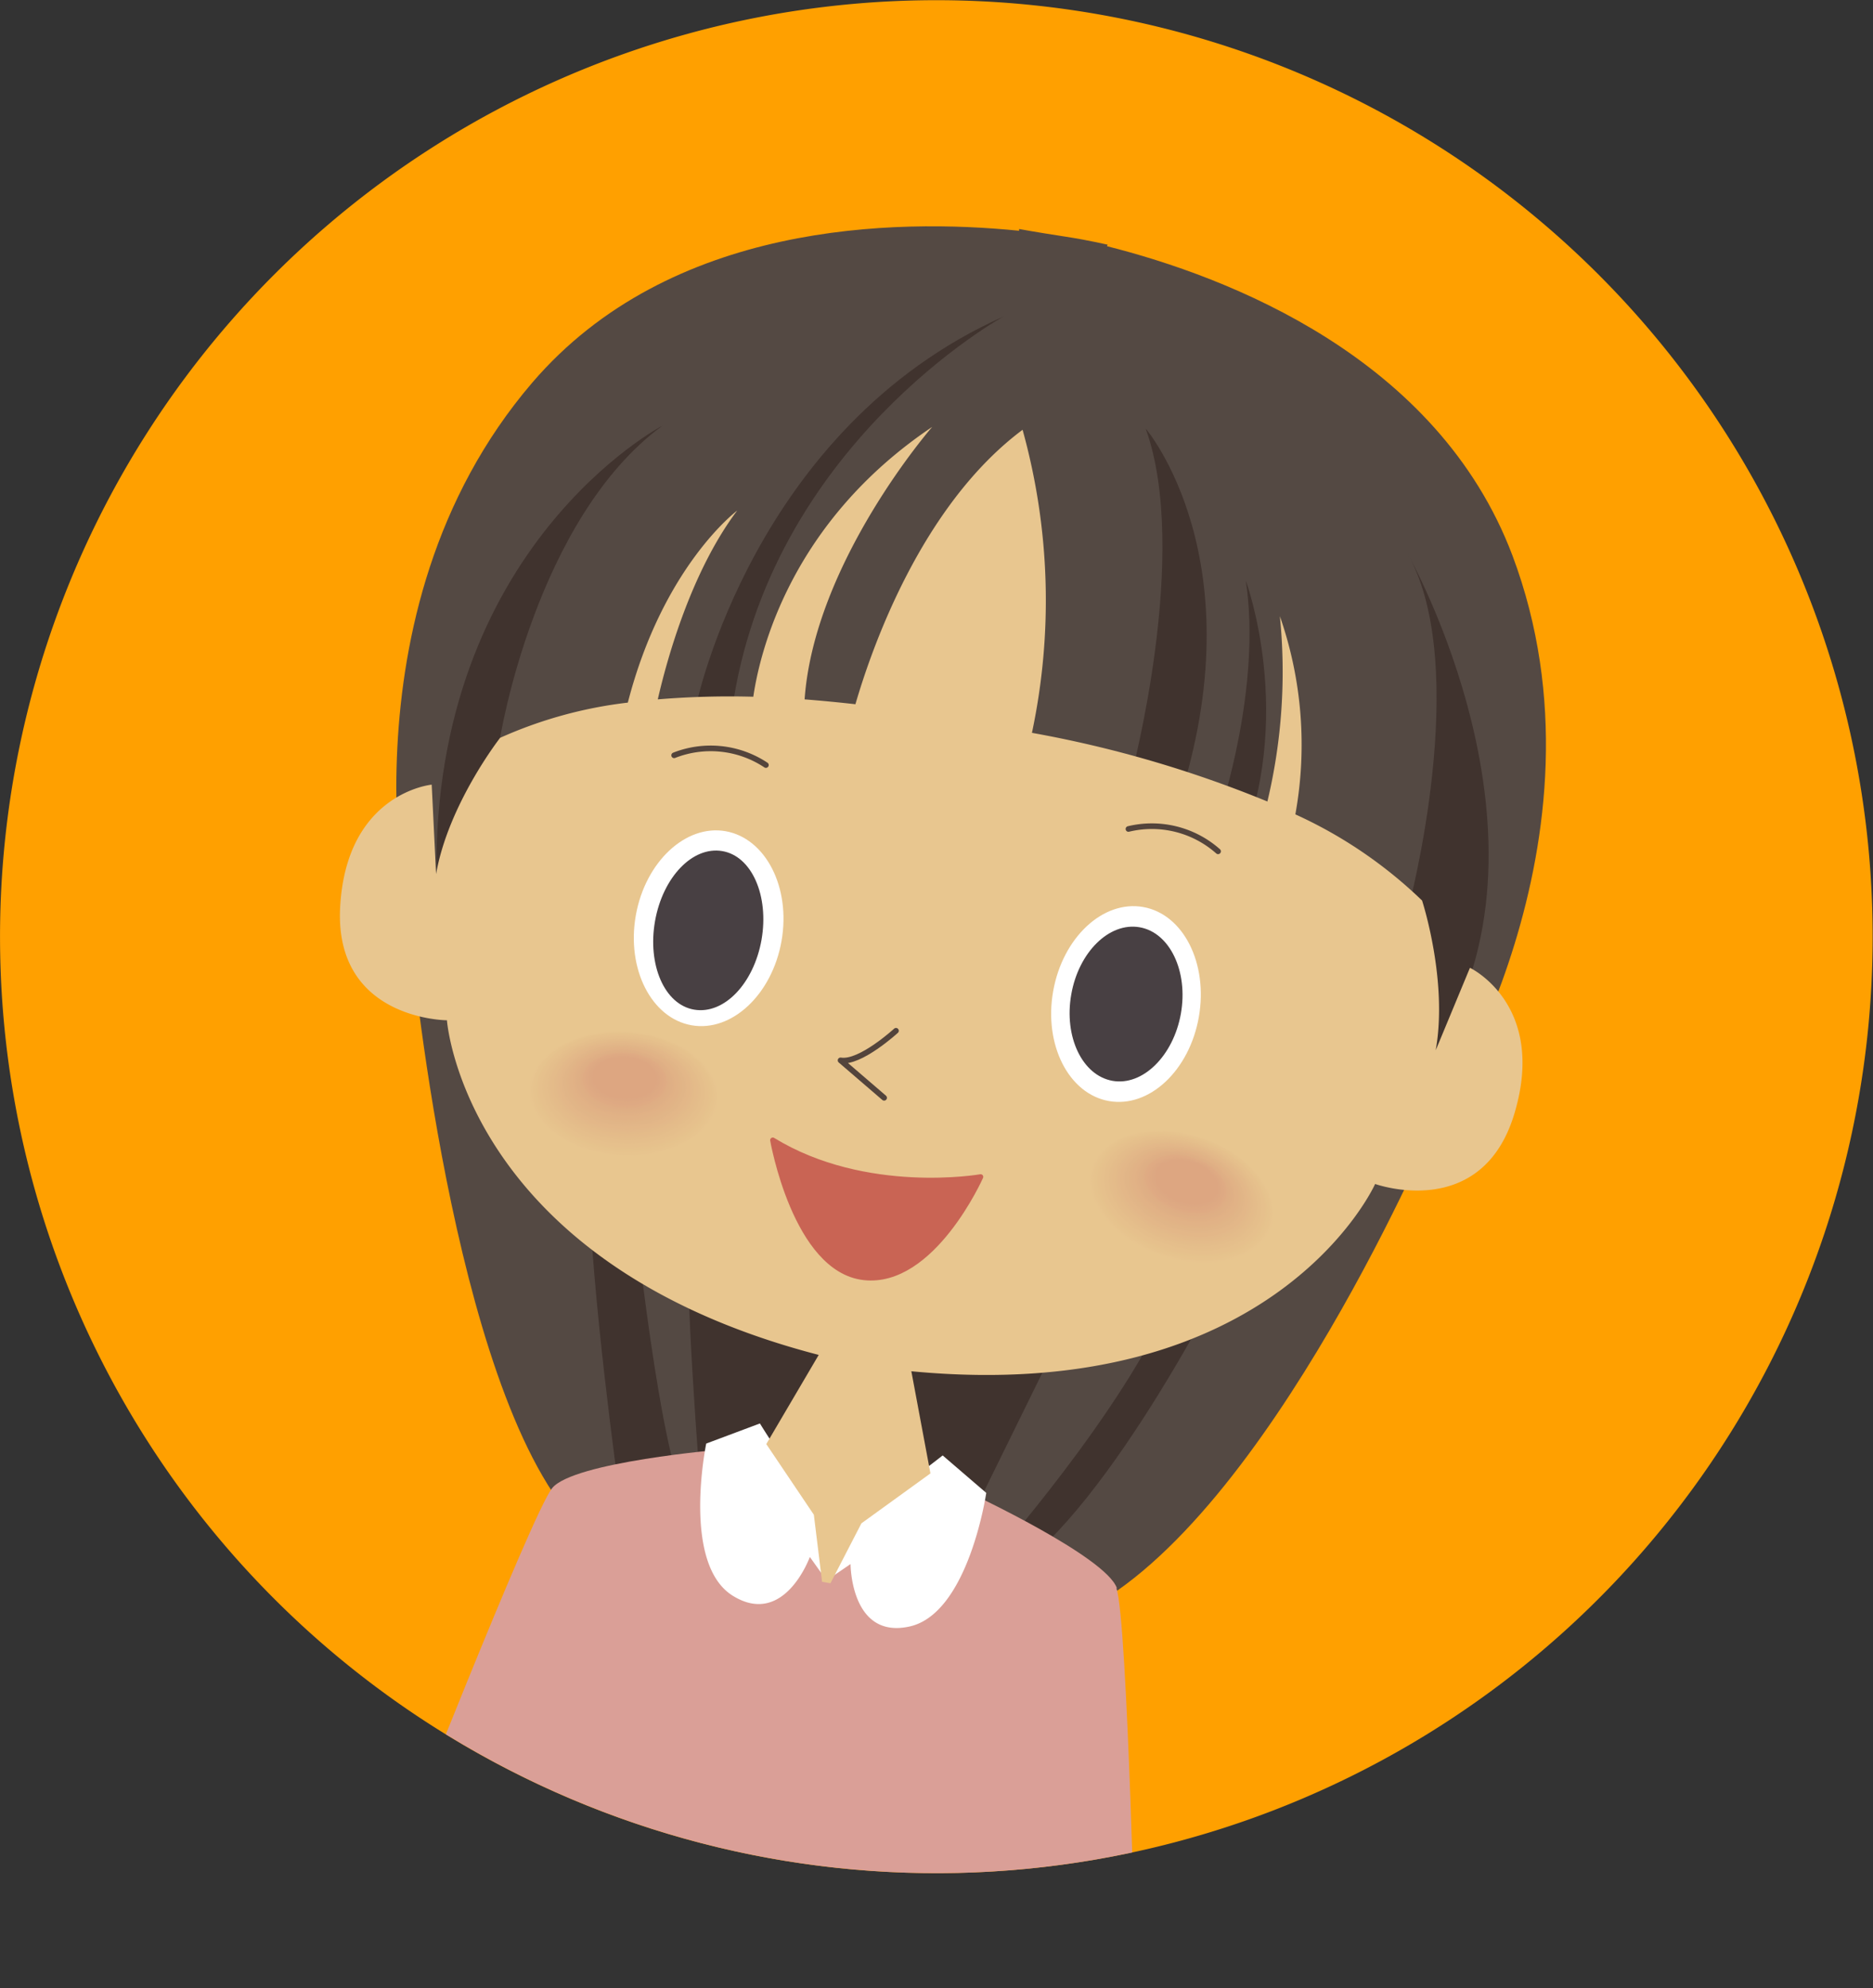 <svg xmlns="http://www.w3.org/2000/svg" xmlns:xlink="http://www.w3.org/1999/xlink" viewBox="0 0 150.03 159.21"><rect x="0" y="0" width="150.03" height="159.21" fill="#333333" stroke="none"/><defs><style>.cls-1,.cls-47,.cls-9{fill:none;}.cls-2{fill:#ffa000;}.cls-3{clip-path:url(#clip-path);}.cls-4{fill:#544943;}.cls-5{fill:#40332e;}.cls-6{fill:#da9f97;}.cls-7{fill:#fff;}.cls-8{fill:#e8c68f;}.cls-9{stroke:#53443c;stroke-width:0.45px;}.cls-47,.cls-9{stroke-linecap:round;stroke-linejoin:round;}.cls-10{fill:#e8c58f;}.cls-11{fill:#e7c48e;}.cls-12{fill:#e7c38d;}.cls-13{fill:#e6c38d;}.cls-14{fill:#e6c28c;}.cls-15{fill:#e6c18c;}.cls-16{fill:#e6c08c;}.cls-17{fill:#e5bf8b;}.cls-18{fill:#e5be8b;}.cls-19{fill:#e4bd8a;}.cls-20{fill:#e4bc8a;}.cls-21{fill:#e4bb8a;}.cls-22{fill:#e4bb89;}.cls-23{fill:#e3ba89;}.cls-24{fill:#e3b989;}.cls-25{fill:#e3b889;}.cls-26{fill:#e3b788;}.cls-27{fill:#e2b688;}.cls-28{fill:#e1b587;}.cls-29{fill:#e1b486;}.cls-30{fill:#e1b386;}.cls-31{fill:#e1b286;}.cls-32{fill:#e1b185;}.cls-33{fill:#e0b085;}.cls-34{fill:#dfaf85;}.cls-35{fill:#dfaf84;}.cls-36{fill:#dfae84;}.cls-37{fill:#dfad84;}.cls-38{fill:#dfab83;}.cls-39{fill:#dfaa83;}.cls-40{fill:#dea983;}.cls-41{fill:#dea982;}.cls-42{fill:#dda882;}.cls-43{fill:#dda782;}.cls-44{fill:#dda681;}.cls-45{fill:#484043;}.cls-46{fill:#c96454;}.cls-47{stroke:#c96454;stroke-width:0.42px;}</style><clipPath id="clip-path"><path class="cls-1" d="M1.15,62A75,75,0,1,0,88,1.15,75,75,0,0,0,1.15,62"/></clipPath></defs><title>アセット 4</title><g id="レイヤー_2" data-name="レイヤー 2"><g id="bg-students"><path class="cls-2" d="M148.87,88A75,75,0,1,1,88,1.15,75,75,0,0,1,148.87,88"/><g class="cls-3"><path class="cls-4" d="M121.15,44.49c-6-15.88-22.8-22.33-32.47-24.77,0-.09.06-.14.07-.12s-1.32-.33-3.55-.67-3.57-.59-3.57-.59,0,.05,0,.14c-9.92-1-27.95-.72-39,12.17-15.83,18.49-9.73,44.53-9.73,44.53S36.12,111,46.1,121.9l18.31,3.22,4,.71,18.31,3.23c14.94-7.49,28.34-39.41,28.34-39.41s14.65-22.37,6.09-45.16"/><path class="cls-5" d="M49.54,119.09s-2.19-15.63-2.37-24.46l3.31-.6s2.07,20.86,4.29,25.72l1.37-.16s-1.46-18.25-.85-20.24,30.33,6.26,30.33,6.26L77,123.15l3.35.72s11.41-13.1,14.12-21.68l4.19-1S89,120.78,80.81,126.05s-31.27-7-31.27-7"/><path class="cls-5" d="M40.06,59.09s2.82-17.5,13-25c0,0-18.41,9.63-18.1,36"/><path class="cls-5" d="M90.62,62.09s4.74-17.81,1.15-27.77c0,0,9,10.51,2.57,30.14l3.38.59s3.37-10,2.07-18.55c0,0,4.08,11-.67,22"/><path class="cls-5" d="M112.82,72.71s5.12-19.2-.08-28.39c0,0,13,22.91,2.23,39.8"/><path class="cls-5" d="M55.77,56.47s4.58-22.18,24.61-31.12c0,0-18.81,10.34-21.76,31.63"/><path class="cls-6" d="M89.46,127.18c-.9-2.53-11.77-7.6-11.77-7.6l-10-1.1-9.81-2.4s-12,1-13.66,3.11-12.43,29.57-12.43,29.57l27.9,4.92,3.49.61L91,159.21s-.68-29.51-1.57-32"/><path class="cls-7" d="M79,119.56l-3.49-3a70.19,70.19,0,0,1-7.6,5.22l-1.3,2.36-.41-2.66A70.46,70.46,0,0,1,60.87,114l-4.3,1.61s-2,9.63,2.13,12.19,6.17-3.11,6.17-3.11l.84,1.18.51.71.71-.5,1.2-.82s0,6.05,4.73,5S79,119.56,79,119.56"/><path class="cls-8" d="M117.74,77.52,115,84.12c1-5.6-1.09-12-1.09-12a36.14,36.14,0,0,0-10.15-6.9,31.27,31.27,0,0,0-1.24-15.87,44.7,44.7,0,0,1-1,14.84,92.69,92.69,0,0,0-18.86-5.5,51.07,51.07,0,0,0-.75-24.27C73.77,40.5,69.8,52,68.52,56.4c-1.32-.15-2.68-.28-4.07-.39.78-11,10.22-21.82,10.22-21.82-11.33,7.61-13.8,18-14.33,21.61a69.87,69.87,0,0,0-7.65.21c.71-3.11,2.64-10.18,6.36-15.12,0,0-5.93,4.42-8.76,15.38a34.78,34.78,0,0,0-10.23,2.82S35.91,64.4,34.93,70l-.35-7.16s-6.8.64-7.33,9.74,8.55,9.13,8.55,9.13,1.39,19.43,29.78,26.8l-4.2,7.14,3.81,5.66.66,5.37.67.12L69,122l5.53-4L73,109.82c29.2,2.79,37.15-15,37.15-15s8.55,3.08,11.16-5.65-3.56-11.66-3.56-11.66"/><path class="cls-9" d="M54,60.49a8,8,0,0,1,7.35.78"/><path class="cls-9" d="M97.57,68.18a8,8,0,0,0-7.18-1.79"/><path class="cls-8" d="M102,98.34c-.89,2.71-4.93,3.8-9,2.45s-6.67-4.64-5.78-7.34,4.94-3.8,9-2.45,6.68,4.64,5.78,7.34"/><path class="cls-8" d="M101.92,98.27c-.88,2.66-4.85,3.74-8.87,2.41s-6.56-4.56-5.69-7.22,4.86-3.74,8.88-2.41,6.56,4.56,5.68,7.22"/><path class="cls-10" d="M101.81,98.2c-.86,2.62-4.77,3.68-8.72,2.37s-6.46-4.49-5.59-7.1,4.77-3.68,8.72-2.37,6.46,4.49,5.59,7.1"/><path class="cls-11" d="M101.7,98.13c-.85,2.58-4.69,3.62-8.58,2.33s-6.35-4.41-5.49-7,4.69-3.61,8.57-2.33,6.35,4.41,5.5,7"/><path class="cls-12" d="M101.59,98.07c-.83,2.52-4.61,3.55-8.43,2.28s-6.24-4.33-5.4-6.86,4.61-3.55,8.43-2.29,6.24,4.34,5.4,6.87"/><path class="cls-13" d="M101.48,98c-.82,2.48-4.53,3.48-8.28,2.24S87.06,96,87.89,93.5s4.53-3.49,8.28-2.25,6.13,4.26,5.31,6.75"/><path class="cls-14" d="M101.37,97.93c-.81,2.43-4.45,3.42-8.14,2.2S87.21,96,88,93.51s4.45-3.43,8.14-2.21,6,4.19,5.21,6.63"/><path class="cls-15" d="M101.26,97.86c-.79,2.39-4.37,3.36-8,2.16s-5.92-4.11-5.12-6.5,4.37-3.36,8-2.17,5.91,4.11,5.12,6.51"/><path class="cls-16" d="M101.15,97.79c-.78,2.35-4.29,3.3-7.84,2.12s-5.81-4-5-6.38,4.29-3.3,7.84-2.13,5.81,4,5,6.39"/><path class="cls-16" d="M101,97.72c-.76,2.3-4.21,3.24-7.7,2.08s-5.69-4-4.93-6.26,4.21-3.24,7.69-2.08,5.7,4,4.94,6.26"/><path class="cls-17" d="M100.93,97.65c-.75,2.26-4.13,3.17-7.55,2s-5.59-3.88-4.84-6.14,4.13-3.18,7.55-2,5.59,3.89,4.84,6.15"/><path class="cls-18" d="M100.82,97.58c-.73,2.21-4,3.11-7.4,2s-5.48-3.8-4.75-6,4-3.12,7.4-2,5.49,3.8,4.75,6"/><path class="cls-18" d="M100.71,97.51c-.72,2.17-4,3-7.25,2s-5.38-3.73-4.66-5.9,4-3,7.26-2,5.37,3.73,4.65,5.9"/><path class="cls-19" d="M100.6,97.44c-.7,2.13-3.89,3-7.11,1.92s-5.26-3.65-4.56-5.78,3.89-3,7.11-1.92,5.27,3.65,4.56,5.78"/><path class="cls-20" d="M100.49,97.37c-.69,2.08-3.8,2.93-7,1.88s-5.16-3.58-4.47-5.66,3.81-2.93,7-1.88,5.16,3.58,4.47,5.66"/><path class="cls-21" d="M100.38,97.3c-.67,2-3.72,2.86-6.81,1.84s-5.06-3.5-4.38-5.54,3.73-2.86,6.82-1.84,5,3.5,4.37,5.54"/><path class="cls-22" d="M100.27,97.23c-.66,2-3.65,2.8-6.67,1.8s-4.94-3.43-4.28-5.42S93,90.81,96,91.81s4.94,3.43,4.28,5.42"/><path class="cls-23" d="M100.16,97.16c-.64,2-3.56,2.74-6.52,1.76s-4.84-3.35-4.19-5.3S93,90.88,96,91.86s4.84,3.35,4.19,5.3"/><path class="cls-24" d="M100.05,97.09c-.63,1.91-3.48,2.68-6.37,1.72s-4.73-3.28-4.1-5.18S93.07,91,96,91.91s4.72,3.28,4.09,5.18"/><path class="cls-25" d="M99.94,97c-.62,1.86-3.4,2.61-6.23,1.68s-4.62-3.2-4-5.06S93.11,91,95.94,92s4.62,3.2,4,5.06"/><path class="cls-26" d="M99.83,97c-.6,1.82-3.32,2.55-6.08,1.64s-4.51-3.13-3.91-4.94S93.16,91.1,95.92,92s4.51,3.13,3.91,4.94"/><path class="cls-26" d="M99.72,96.88c-.58,1.78-3.24,2.49-5.94,1.6s-4.4-3-3.81-4.82,3.25-2.49,5.94-1.6,4.4,3,3.81,4.82"/><path class="cls-27" d="M99.61,96.81c-.57,1.73-3.16,2.43-5.79,1.56s-4.29-3-3.72-4.7,3.17-2.43,5.79-1.56,4.29,3,3.72,4.7"/><path class="cls-28" d="M99.5,96.74c-.55,1.69-3.08,2.36-5.64,1.52s-4.19-2.9-3.63-4.58,3.09-2.37,5.65-1.52,4.18,2.9,3.62,4.58"/><path class="cls-28" d="M99.39,96.67c-.54,1.64-3,2.3-5.49,1.48s-4.08-2.82-3.54-4.46,3-2.3,5.5-1.48,4.07,2.82,3.53,4.46"/><path class="cls-29" d="M99.28,96.6c-.53,1.6-2.92,2.24-5.35,1.44s-4-2.75-3.44-4.34,2.92-2.24,5.35-1.44,4,2.75,3.44,4.34"/><path class="cls-30" d="M99.17,96.53c-.51,1.55-2.84,2.18-5.2,1.4s-3.86-2.67-3.35-4.22,2.84-2.18,5.21-1.4,3.85,2.67,3.34,4.22"/><path class="cls-31" d="M99.06,96.47c-.5,1.5-2.76,2.11-5.06,1.35s-3.74-2.6-3.25-4.1,2.77-2.12,5.06-1.36,3.75,2.6,3.25,4.11"/><path class="cls-31" d="M99,96.4c-.48,1.46-2.68,2-4.91,1.31s-3.64-2.52-3.16-4,2.69-2,4.91-1.32,3.65,2.52,3.16,4"/><path class="cls-32" d="M98.84,96.33c-.47,1.41-2.6,2-4.76,1.27S90.55,95.15,91,93.74s2.6-2,4.77-1.28,3.53,2.45,3.06,3.87"/><path class="cls-33" d="M98.73,96.26c-.45,1.37-2.52,1.92-4.61,1.23s-3.43-2.37-3-3.74,2.53-1.93,4.62-1.23,3.43,2.36,3,3.74"/><path class="cls-34" d="M98.62,96.19c-.44,1.33-2.44,1.86-4.47,1.19s-3.32-2.3-2.88-3.62,2.44-1.87,4.47-1.19,3.32,2.29,2.88,3.62"/><path class="cls-35" d="M98.51,96.12c-.42,1.28-2.36,1.8-4.32,1.15S91,95.05,91.4,93.77s2.36-1.8,4.33-1.16,3.21,2.22,2.78,3.51"/><path class="cls-36" d="M98.4,96.05c-.41,1.24-2.28,1.73-4.17,1.11s-3.11-2.14-2.7-3.38,2.28-1.74,4.18-1.11,3.1,2.14,2.69,3.38"/><path class="cls-37" d="M98.29,96c-.39,1.19-2.2,1.67-4,1.07s-3-2.07-2.6-3.27,2.2-1.67,4-1.06,3,2.06,2.6,3.26"/><path class="cls-38" d="M98.18,95.91c-.38,1.15-2.12,1.61-3.88,1s-2.89-2-2.51-3.14,2.12-1.62,3.89-1,2.88,2,2.5,3.14"/><path class="cls-39" d="M98.07,95.84c-.36,1.11-2,1.55-3.73,1s-2.78-1.92-2.42-3,2-1.55,3.74-1,2.78,1.91,2.41,3"/><path class="cls-40" d="M98,95.77c-.35,1.06-2,1.49-3.59,1s-2.67-1.84-2.32-2.9,2-1.49,3.59-.95,2.67,1.84,2.32,2.9"/><path class="cls-41" d="M97.85,95.7c-.33,1-1.88,1.42-3.44.91s-2.56-1.77-2.22-2.78,1.87-1.43,3.44-.91,2.56,1.76,2.22,2.78"/><path class="cls-42" d="M97.74,95.63c-.32,1-1.8,1.36-3.29.87S92,94.81,92.32,93.84s1.79-1.37,3.29-.87,2.45,1.69,2.13,2.66"/><path class="cls-43" d="M97.63,95.56c-.3.93-1.72,1.3-3.15.83s-2.34-1.62-2-2.55,1.71-1.29,3.15-.82,2.34,1.61,2,2.54"/><path class="cls-44" d="M97.52,95.49c-.29.89-1.63,1.24-3,.79s-2.24-1.54-1.94-2.43,1.63-1.23,3-.78,2.23,1.54,1.94,2.42"/><path class="cls-44" d="M97.41,95.42c-.28.84-1.56,1.17-2.85.74s-2.13-1.45-1.85-2.3,1.56-1.17,2.85-.74,2.13,1.46,1.85,2.3"/><path class="cls-8" d="M57.73,88.07c-.16,2.84-3.78,5-8.08,4.7S42,90,42.17,87.16s3.79-4.94,8.08-4.69,7.65,2.76,7.48,5.6"/><path class="cls-8" d="M57.61,88c-.16,2.8-3.72,4.87-8,4.62s-7.52-2.71-7.36-5.51,3.73-4.86,8-4.62,7.52,2.71,7.36,5.51"/><path class="cls-10" d="M57.49,88c-.17,2.75-3.66,4.79-7.82,4.54s-7.4-2.66-7.24-5.41,3.66-4.79,7.82-4.55,7.4,2.67,7.24,5.42"/><path class="cls-11" d="M57.36,88c-.16,2.71-3.6,4.71-7.68,4.47s-7.28-2.62-7.12-5.33,3.6-4.7,7.69-4.46,7.27,2.62,7.11,5.32"/><path class="cls-12" d="M57.24,87.91c-.16,2.66-3.54,4.63-7.56,4.39s-7.15-2.58-7-5.23,3.53-4.62,7.55-4.39,7.15,2.58,7,5.23"/><path class="cls-13" d="M57.11,87.88c-.15,2.61-3.47,4.53-7.42,4.31s-7-2.53-6.87-5.15,3.47-4.54,7.42-4.31,7,2.54,6.87,5.15"/><path class="cls-14" d="M57,87.84c-.15,2.56-3.41,4.46-7.29,4.23S42.8,89.58,43,87s3.41-4.46,7.29-4.23,6.9,2.48,6.75,5"/><path class="cls-15" d="M56.86,87.8c-.14,2.51-3.35,4.37-7.16,4.15s-6.77-2.44-6.63-5,3.36-4.38,7.16-4.16,6.78,2.44,6.63,5"/><path class="cls-16" d="M56.74,87.76c-.14,2.47-3.29,4.3-7,4.08S43.06,89.44,43.2,87s3.29-4.29,7-4.08,6.65,2.4,6.51,4.87"/><path class="cls-16" d="M56.62,87.72c-.14,2.42-3.23,4.22-6.9,4S43.19,89.37,43.33,87s3.23-4.22,6.9-4,6.53,2.35,6.39,4.77"/><path class="cls-17" d="M56.49,87.68c-.14,2.38-3.17,4.14-6.77,3.93s-6.4-2.31-6.26-4.69,3.17-4.13,6.77-3.92,6.4,2.3,6.26,4.68"/><path class="cls-18" d="M56.37,87.64c-.14,2.33-3.11,4.06-6.64,3.85s-6.28-2.26-6.14-4.59,3.1-4.05,6.63-3.85,6.28,2.26,6.15,4.59"/><path class="cls-18" d="M56.24,87.6c-.13,2.29-3,4-6.5,3.77s-6.16-2.21-6-4.5,3-4,6.5-3.76,6.16,2.21,6,4.49"/><path class="cls-19" d="M56.12,87.57c-.13,2.23-3,3.89-6.37,3.69s-6-2.17-5.91-4.41,3-3.89,6.38-3.69,6,2.17,5.9,4.41"/><path class="cls-20" d="M56,87.53c-.13,2.19-2.93,3.81-6.25,3.61S43.85,89,44,86.83s2.92-3.81,6.25-3.62,5.9,2.13,5.78,4.32"/><path class="cls-21" d="M55.87,87.49C55.75,89.63,53,91.22,49.76,91S44,89,44.1,86.8s2.86-3.73,6.11-3.54,5.78,2.08,5.66,4.23"/><path class="cls-22" d="M55.75,87.45c-.13,2.1-2.8,3.65-6,3.46s-5.66-2-5.54-4.13,2.8-3.65,6-3.46,5.66,2,5.54,4.13"/><path class="cls-23" d="M55.62,87.41c-.12,2-2.73,3.57-5.84,3.39s-5.54-2-5.42-4,2.74-3.56,5.85-3.38,5.53,2,5.41,4"/><path class="cls-24" d="M55.5,87.37c-.12,2-2.68,3.49-5.72,3.31s-5.41-2-5.29-4,2.67-3.48,5.71-3.31,5.41,2,5.3,4"/><path class="cls-25" d="M55.37,87.33c-.11,2-2.61,3.41-5.58,3.23s-5.29-1.9-5.17-3.85,2.61-3.41,5.58-3.23,5.29,1.9,5.17,3.85"/><path class="cls-26" d="M55.25,87.29c-.11,1.91-2.55,3.33-5.46,3.16s-5.16-1.86-5-3.77,2.56-3.32,5.46-3.15,5.16,1.85,5,3.76"/><path class="cls-26" d="M55.13,87.25c-.11,1.87-2.5,3.25-5.33,3.08s-5-1.81-4.93-3.67,2.49-3.24,5.32-3.08,5,1.81,4.94,3.67"/><path class="cls-27" d="M55,87.22c-.1,1.81-2.43,3.16-5.19,3S44.89,88.45,45,86.64s2.43-3.17,5.19-3S55.11,85.4,55,87.22"/><path class="cls-28" d="M54.88,87.18c-.11,1.77-2.37,3.08-5.06,2.92S45,88.38,45.13,86.61s2.37-3.08,5.06-2.92,4.79,1.72,4.69,3.49"/><path class="cls-28" d="M54.75,87.14c-.1,1.72-2.3,3-4.93,2.84s-4.66-1.67-4.56-3.39,2.3-3,4.93-2.85,4.66,1.67,4.56,3.4"/><path class="cls-29" d="M54.63,87.1c-.1,1.68-2.25,2.92-4.8,2.77s-4.54-1.63-4.45-3.31,2.25-2.91,4.8-2.77,4.55,1.63,4.45,3.31"/><path class="cls-30" d="M54.5,87.06c-.09,1.63-2.18,2.84-4.66,2.69s-4.42-1.58-4.33-3.21,2.19-2.84,4.67-2.69,4.42,1.58,4.32,3.21"/><path class="cls-31" d="M54.38,87c-.09,1.59-2.12,2.76-4.53,2.62s-4.3-1.54-4.21-3.13,2.13-2.75,4.54-2.61,4.29,1.54,4.2,3.12"/><path class="cls-31" d="M54.26,87c-.09,1.54-2.07,2.68-4.41,2.54s-4.17-1.49-4.08-3,2.06-2.67,4.4-2.54,4.17,1.5,4.09,3"/><path class="cls-32" d="M54.13,86.94c-.08,1.49-2,2.6-4.27,2.46s-4-1.44-4-2.93,2-2.6,4.27-2.46,4,1.44,4,2.93"/><path class="cls-33" d="M54,86.91c-.09,1.44-1.94,2.51-4.14,2.38S45.94,87.88,46,86.44s1.94-2.51,4.14-2.38,3.92,1.4,3.84,2.85"/><path class="cls-34" d="M53.88,86.87c-.08,1.39-1.87,2.43-4,2.3s-3.79-1.36-3.72-2.75,1.88-2.43,4-2.31,3.79,1.36,3.71,2.76"/><path class="cls-35" d="M53.76,86.83c-.08,1.35-1.82,2.35-3.88,2.23s-3.67-1.32-3.6-2.67S48.1,84,50.16,84.16s3.68,1.32,3.6,2.67"/><path class="cls-36" d="M53.63,86.79c-.07,1.3-1.75,2.27-3.75,2.15s-3.54-1.27-3.47-2.57,1.76-2.27,3.75-2.15,3.55,1.27,3.47,2.57"/><path class="cls-37" d="M53.51,86.75c-.07,1.26-1.69,2.19-3.62,2.08s-3.42-1.23-3.35-2.48,1.69-2.19,3.62-2.08,3.42,1.22,3.35,2.48"/><path class="cls-38" d="M53.39,86.71c-.08,1.21-1.63,2.11-3.49,2s-3.3-1.18-3.23-2.39,1.63-2.1,3.49-2,3.3,1.17,3.23,2.38"/><path class="cls-39" d="M53.26,86.67c-.07,1.17-1.57,2-3.35,1.92s-3.18-1.13-3.11-2.29,1.57-2,3.35-1.92,3.18,1.13,3.11,2.29"/><path class="cls-40" d="M53.14,86.63c-.07,1.12-1.51,2-3.22,1.85s-3.06-1.09-3-2.21,1.5-1.94,3.22-1.84,3.05,1.09,3,2.2"/><path class="cls-41" d="M53,86.6c-.06,1.07-1.44,1.86-3.09,1.76s-2.93-1-2.86-2.11,1.44-1.86,3.09-1.77,2.93,1,2.86,2.12"/><path class="cls-42" d="M52.89,86.56c-.06,1-1.38,1.78-3,1.68s-2.81-1-2.75-2,1.39-1.78,3-1.68,2.81,1,2.75,2"/><path class="cls-43" d="M52.77,86.52c-.06,1-1.33,1.7-2.84,1.61s-2.68-.95-2.62-1.93,1.33-1.7,2.83-1.61,2.68,1,2.63,1.93"/><path class="cls-44" d="M52.64,86.48c0,.93-1.26,1.62-2.7,1.53s-2.55-.9-2.5-1.83,1.26-1.62,2.7-1.54,2.55.91,2.5,1.84"/><path class="cls-44" d="M52.52,86.44c-.05.88-1.2,1.54-2.57,1.46s-2.43-.86-2.38-1.75,1.2-1.53,2.57-1.45,2.43.86,2.38,1.74"/><path class="cls-7" d="M62.6,75.37c-.76,4.29-4,7.31-7.21,6.74s-5.22-4.51-4.46-8.8,4-7.31,7.2-6.74,5.23,4.5,4.47,8.8"/><path class="cls-45" d="M61,75.26c-.62,3.51-3,6-5.39,5.6s-3.76-3.6-3.14-7.1,3-6,5.38-5.6,3.76,3.59,3.15,7.1"/><path class="cls-9" d="M71.77,82.55s-2.88,2.64-4.44,2.37l3.49,3"/><path class="cls-7" d="M84.36,79.38c-.76,4.29,1.24,8.23,4.47,8.8s6.45-2.45,7.2-6.74-1.24-8.23-4.46-8.8-6.45,2.45-7.21,6.74"/><path class="cls-45" d="M85.81,79.64c-.6,3.39.88,6.49,3.3,6.92s4.88-2,5.48-5.38-.88-6.5-3.31-6.92-4.88,2-5.47,5.38"/><path class="cls-46" d="M78.55,94.25s-9.2,1.62-16.65-2.94c0,0,1.8,10.38,7.3,11s9.35-8.08,9.35-8.08"/><path class="cls-47" d="M78.55,94.25s-9.2,1.62-16.65-2.94c0,0,1.8,10.38,7.3,11S78.55,94.25,78.55,94.25Z"/></g></g></g></svg>